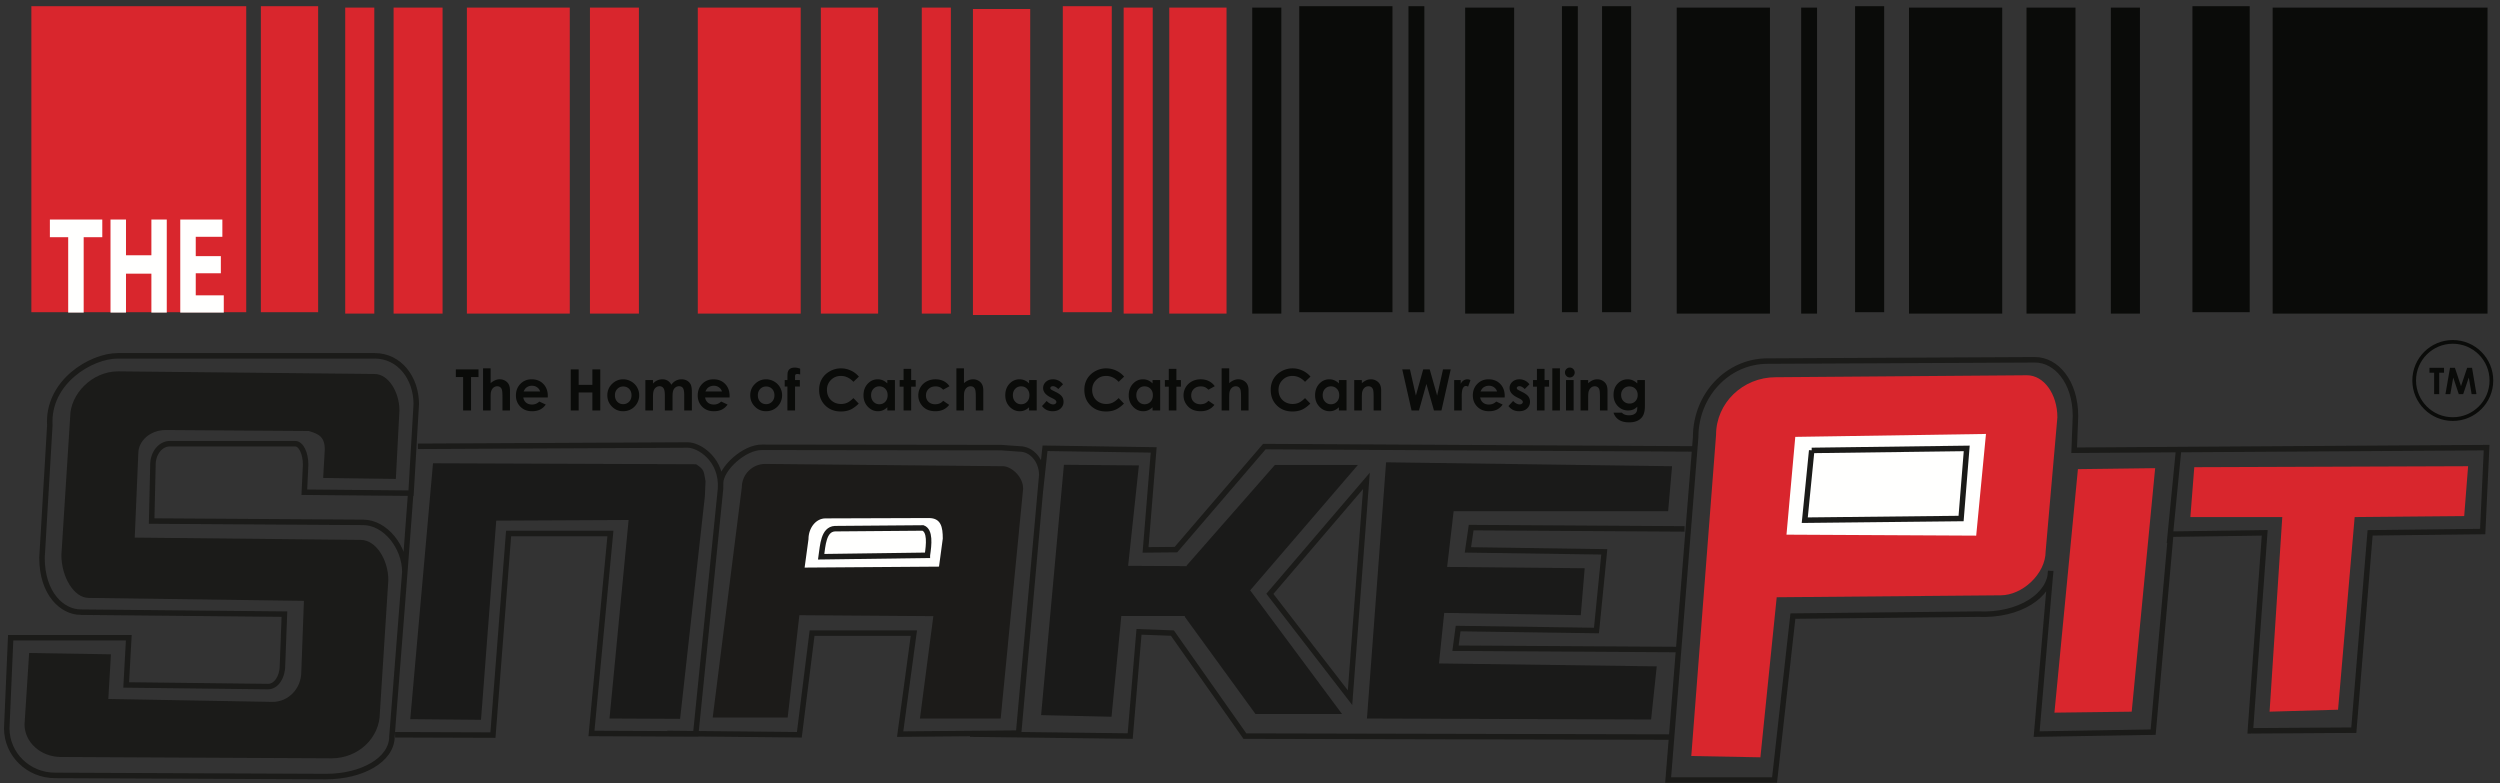 <svg xmlns="http://www.w3.org/2000/svg" width="1478" height="463"><rect width="100%" height="100%" fill="#333333" stroke="none"/><path fill="none" stroke="#1b1b19" stroke-width="3.245" d="M47.789 361.915c-10.99 0-22.962-10.89-22.962-32.168l4.63-78.287c-1.54-25.588 24.352-41.093 40.124-41.093h152.015c14.495 0 24.495 13.066 24.495 28.49l-3.082 52.715-63.085-.583.766-16.28c0-6.857-2.758-12.398-6.16-12.398l-74.083-.004c-5.545 0-10.028 5.545-10.028 12.403l-.77 33.329 125.005.782c13.217 0 24.686 14.683 24.686 29.258l-7.62 97.38c0 13.713-17.645 23.645-38.97 23.645l-160.203-.683c-15.784 0-28.555-12.479-28.555-27.904l2.32-53.493H76.14l-1.541 27.916 83.911.97c4.695 0 8.487-5.548 8.487-12.41l1.158-30.424-120.366-1.161Zm191.551-23.836 3.47-46.507m4.243-27.712 159.536-.779c6.826 0 20.543 8.727 19.389 25.872l-14.655 144.953-61.652-.291 11.202-118.21-60.192.003-9.257 119.173-57.868-.192m160.881-.774 78.131.774 7.525-60.071h60.184l-8.108 59.688 70.027-.587 13.705-152.502c0-8.578-5.876-15.512-13.122-15.512l-10.806-.771-141.404-.188c-10.6-.203-24.591 12.743-24.591 21.31m189.144 4.067 2.691-24.802 64.243.966-4.814 59.11 17.976-.168 52.267-60.91 254.988 1.386M573.45 434.006l94.722 1.158 5.21-61.62 19.744.742 42.862 60.906 251.056.559m225.312-98.255c0 14.135-18.12 26.742-43.014 25.58l-109.38 1.162-10.846 96.902H986.21l16.263-202.71c0-24.85 18.978-44.957 42.44-44.957l158.19-.77c12.367 0 23.916 12.762 23.916 33.324l-.767 20.16 61.752-.403 182.075-1.15-2.311 49.608-66.559.77-9.636 116.663-61.158.387 8.483-117.05-55.544.783-10.423 117.05-68.866 1.153 8.291-96.502Zm-221.26 46.51-130.606-.77 1.549-11.633 81.792 1.162 4.627-46.51-80.635-1.158 1.925-13.17 126.162.767m286.665 8.523 5.43-55.433"/><path fill="#1b1b19" d="M236.143 242.666c0-10.646-6.32-21.577-14.842-21.577l-151.48-1.548c-15.338 0-28.336 13.345-28.336 26.981l-5.193 81.529c0 12.782 7.233 25.437 16.18 25.437l127.204 1.736-1.553 42.004c0 9.796-7.577 17.732-16.954 17.732l-97.129-1.732 1.537-26.4-48.355-.77-2.715 42.208c0 10.65 9.661 19.269 21.59 19.269l159.954.778c15.769 0 28.527-12.08 28.527-26.993l5.006-78.431c0-11.513-7.006-23.704-16.375-23.704l-133.552-1.358 2.111-49.72c0-7.669 7.246-13.872 16.192-13.872l84.61.575c5.777 1.736 9.441 3.317 9.441 10.986l-.962 16.77 42.978.575Z"/><path fill="#1a1a19" d="M417.112 284.486c-1.158-5.589-.388-6.746-5.59-10.024l-155.531-.575-13.445 151.285 41.824.391 9.002-117.76 78.259-.379-11.297 117.36 41.74.196 14.65-131.624Z"/><path fill="#1c1b19" d="M604.879 288.925c0-7.664-7.557-13.297-11.812-13.297l-140.634-1.357c-7.669 0-13.876 6.215-13.876 13.884l-17.21 136.063h44.327l6.914-60.519 79.205.575-7.924 60.51h47.737Z"/><path fill="#fffffe" d="M487.993 306.47c-5.532 0-10.02 5.513-10.02 12.323l-2.283 16.767 79.453-.571 2.231-16.583c0-6.814-1.038-12.14-8.28-12.14Z"/><path fill="#1a1a19" d="m741.022 334.909-74.072-.391 6.36-59.357-44.323-.387-13.49 148.01 41.633.963 5.785-59.553h73.484M819.452 273.313l-11.309 151.472 167.991.579 3.333-31.414-128.733-1.72 3.078-29.88 80.75 1.35 2.31-27.757-81.328-.766 3.856-32.958h126.806l2.32-26.591Z"/><path fill="#d9262d" d="M1209.382 325.923c0 13.425-13.812 26.024-26.594 26.024l-132.399 1.15-9.637 94.626-40.862-.767 14.647-189.831c0-18.854 15.772-34.107 35.273-34.107l148.586-1.162c9.908 0 17.928 11.117 17.928 24.866Z"/><path fill="#fffffe" d="m1061.371 258.279-5.201 57.812 112.158.579 5.78-60.124Z"/><path fill="#d9262d" d="m1228.464 277.36 45.664-.582-13.868 143.959-45.676.579ZM1297.262 276.207l161.883-.58-2.311 29.482-64.754.583-9.825 113.891-40.478 1.158 7.513-115.05h-54.343Z"/><path fill="none" stroke="#1b1b19" stroke-width="3.245" d="M548.257 328.286c.978-6.507 1.768-14.483-2.575-16.155l-52.116.415c-6.71.423-7.105 9.66-8.096 16.595l62.787-.855ZM1071.076 266.287l-4.104 41.249 92.418-.994 3.338-41.449-91.652 1.194Z"/><path fill="#d9262d" d="M145.572 184.59H18.54V3.67h127.033ZM188.083 184.59h-33.852V3.67h33.852ZM221.289 185.409H204.09V4.496h17.198ZM261.647 185.409h-28.95V4.496h28.95ZM336.849 185.409h-60.826V4.496h60.826ZM377.727 185.409h-28.95V4.496h28.95ZM473.37 185.409h-60.837V4.496h60.838ZM519.135 185.409h-33.852V4.496h33.852ZM562.157 185.409h-17.198V4.496h17.198ZM609.055 186.22h-33.852V5.305h33.852ZM657.282 184.59h-28.95V3.67h28.95ZM681.501 185.409h-17.197V4.496H681.5ZM725.126 185.409h-33.852V4.496h33.852Z"/><path fill="#0a0b09" d="M757.529 185.409h-17.21V4.496h17.21ZM823.229 184.59h-55.114V3.67h55.114ZM842.075 184.59h-9.385V3.67h9.385ZM895.152 185.409h-28.95V4.496h28.95ZM932.81 184.59h-9.386V3.67h9.385ZM964.334 184.59h-17.21V3.67h17.21ZM1046.385 185.409h-55.113V4.496h55.113ZM1074.23 185.409h-9.39V4.496h9.39ZM1113.922 184.59h-17.198V3.67h17.198ZM1183.71 185.409h-55.114V4.496h55.113ZM1227.03 185.409h-28.957V4.496h28.958ZM1265.138 185.409h-17.193V4.496h17.193ZM1330.032 184.59h-33.864V3.67h33.864ZM1470.626 185.409h-127.041V4.496h127.041Z"/><path fill="#fffffe" d="M40.316 140.231H29.489v-10.447h30.986v10.447H49.47v44.563h-9.153ZM74.487 129.784v21.138h15.014v-21.138h9.094v55.01H89.5v-23.018H74.487v23.018h-9.154v-55.01ZM130.567 161.537h-14.839v13.058H132.3v10.203h-25.728v-55.01h24.89v10.204h-15.733v11.425h14.839Z"/><path fill="#0a0b09" d="M269.48 218.383h13.42v4.555h-4.422v19.72h-4.687v-19.72h-4.311ZM285.588 217.772h4.47v8.747c.879-.759 1.769-1.33 2.66-1.71a6.824 6.824 0 0 1 2.706-.57c1.784 0 3.281.619 4.507 1.852 1.042 1.066 1.565 2.635 1.565 4.699v11.868h-4.44v-7.872c0-2.08-.1-3.485-.295-4.224-.2-.738-.539-1.29-1.022-1.652-.479-.36-1.066-.543-1.768-.543-.914 0-1.7.303-2.356.906-.654.607-1.105 1.433-1.353 2.475-.136.543-.203 1.773-.203 3.697v7.213h-4.471ZM323.839 234.985h-14.475c.211 1.274.766 2.292 1.677 3.046.906.75 2.067 1.13 3.473 1.13 1.684 0 3.13-.587 4.339-1.768l3.796 1.784c-.946 1.341-2.076 2.335-3.393 2.978-1.325.643-2.89.966-4.707.966-2.818 0-5.11-.886-6.886-2.666-1.768-1.773-2.654-4-2.654-6.675 0-2.739.886-5.014 2.646-6.822 1.769-1.813 3.98-2.715 6.643-2.715 2.826 0 5.13.902 6.902 2.715 1.765 1.808 2.655 4.2 2.655 7.17Zm-4.507-3.548c-.3-.999-.882-1.813-1.757-2.444-.878-.626-1.9-.942-3.054-.942-1.257 0-2.355.356-3.3 1.062-.604.44-1.147 1.214-1.658 2.324ZM337.42 218.383h4.686v9.157h8.1v-9.157h4.674v24.275h-4.674v-10.643h-8.1v10.643h-4.686ZM368.37 224.243c1.688 0 3.285.423 4.774 1.273 1.493.847 2.655 1.993 3.493 3.45a9.277 9.277 0 0 1 1.25 4.702 9.4 9.4 0 0 1-1.262 4.755 9.087 9.087 0 0 1-3.445 3.453c-1.45.834-3.05 1.245-4.799 1.245-2.574 0-4.77-.914-6.59-2.746-1.825-1.833-2.735-4.056-2.735-6.675 0-2.806 1.034-5.142 3.09-7.014 1.8-1.629 3.88-2.443 6.224-2.443m.071 4.244c-1.4 0-2.566.487-3.493 1.46-.934.975-1.4 2.216-1.4 3.737 0 1.56.458 2.83 1.376 3.796.923.967 2.088 1.454 3.501 1.454 1.41 0 2.583-.491 3.521-1.47.934-.977 1.401-2.239 1.401-3.78 0-1.54-.455-2.79-1.377-3.752-.922-.966-2.1-1.445-3.529-1.445M381.54 224.706h4.502v2.06c.77-.846 1.625-1.477 2.567-1.896a7.533 7.533 0 0 1 3.078-.627c1.121 0 2.14.276 3.046.822.898.551 1.62 1.354 2.175 2.415.71-1.061 1.59-1.864 2.635-2.415 1.038-.546 2.18-.822 3.413-.822 1.273 0 2.4.295 3.365.89.97.595 1.669 1.37 2.092 2.327.42.959.63 2.511.63 4.671v10.527h-4.53v-9.11c0-2.032-.256-3.409-.763-4.131-.506-.723-1.269-1.082-2.279-1.082-.77 0-1.461.223-2.072.663-.61.435-1.066 1.045-1.361 1.82-.295.774-.443 2.024-.443 3.74v8.1h-4.543v-8.694c0-1.605-.116-2.77-.355-3.49-.232-.722-.587-1.26-1.066-1.612-.471-.352-1.046-.527-1.725-.527-.742 0-1.425.223-2.036.67-.614.443-1.073 1.07-1.373 1.873-.303.802-.455 2.068-.455 3.792v7.988h-4.503ZM431.327 234.985h-14.475c.204 1.274.767 2.292 1.673 3.046.91.75 2.068 1.13 3.477 1.13 1.68 0 3.126-.587 4.335-1.768l3.8 1.784c-.946 1.341-2.075 2.335-3.4 2.978-1.322.643-2.89.966-4.7.966-2.822 0-5.113-.886-6.885-2.666-1.773-1.773-2.655-4-2.655-6.675 0-2.739.882-5.014 2.647-6.822 1.768-1.813 3.98-2.715 6.642-2.715 2.827 0 5.13.902 6.894 2.715 1.777 1.808 2.66 4.2 2.66 7.17Zm-4.51-3.548c-.296-.999-.879-1.813-1.757-2.444-.878-.626-1.896-.942-3.05-.942-1.258 0-2.363.356-3.31 1.062-.594.44-1.141 1.214-1.652 2.324ZM452.86 224.243c1.692 0 3.285.423 4.774 1.273 1.493.847 2.655 1.993 3.493 3.45a9.277 9.277 0 0 1 1.25 4.702 9.473 9.473 0 0 1-1.254 4.755 9.143 9.143 0 0 1-3.445 3.453c-1.457.834-3.058 1.245-4.802 1.245-2.579 0-4.775-.914-6.59-2.746-1.821-1.833-2.735-4.056-2.735-6.675 0-2.806 1.03-5.142 3.09-7.014 1.8-1.629 3.872-2.443 6.219-2.443m.072 4.244c-1.401 0-2.567.487-3.497 1.46-.926.975-1.393 2.216-1.393 3.737 0 1.56.455 2.83 1.377 3.796.922.967 2.092 1.454 3.5 1.454 1.406 0 2.58-.491 3.518-1.47.942-.977 1.409-2.239 1.409-3.78 0-1.54-.463-2.79-1.381-3.752-.922-.966-2.1-1.445-3.533-1.445M463.918 224.706h1.6c.013-2.355.052-3.748.116-4.175.124-.99.535-1.777 1.246-2.352.71-.579 1.712-.866 3.01-.866.934 0 1.992.211 3.17.643v3.433c-.651-.188-1.186-.28-1.601-.28-.527 0-.91.108-1.158.328-.176.167-.264.507-.264 1.026l-.011 2.243h2.854v3.813h-2.854v14.139h-4.507v-14.14h-1.601ZM507.778 222.65l-3.234 3.082c-2.195-2.323-4.666-3.485-7.413-3.485-2.323 0-4.28.79-5.868 2.38-1.589 1.584-2.38 3.54-2.38 5.863 0 1.617.352 3.054 1.059 4.312.698 1.253 1.692 2.24 2.978 2.958 1.289.714 2.722 1.074 4.287 1.074 1.345 0 2.57-.252 3.68-.755 1.11-.499 2.328-1.413 3.657-2.73l3.134 3.265c-1.788 1.753-3.489 2.966-5.078 3.64-1.6.68-3.417 1.019-5.469 1.019-3.768 0-6.858-1.198-9.265-3.593-2.403-2.391-3.605-5.457-3.605-9.198 0-2.423.543-4.574 1.645-6.455 1.09-1.88 2.658-3.393 4.702-4.535a13.26 13.26 0 0 1 6.591-1.716c2.004 0 3.932.42 5.788 1.27a13.843 13.843 0 0 1 4.79 3.604M524.58 224.706h4.503v17.952h-4.503v-1.896c-.878.838-1.768 1.44-2.643 1.804a7.4 7.4 0 0 1-2.882.555c-2.323 0-4.32-.898-6.016-2.698-1.696-1.797-2.539-4.032-2.539-6.707 0-2.774.823-5.046 2.455-6.814 1.641-1.773 3.63-2.66 5.968-2.66 1.078 0 2.088.205 3.034.612.946.407 1.817 1.018 2.623 1.828Zm-4.734 3.697c-1.402 0-2.555.49-3.473 1.477-.923.982-1.382 2.247-1.382 3.788 0 1.549.463 2.826 1.405 3.828.939.998 2.092 1.497 3.462 1.497 1.417 0 2.586-.49 3.52-1.473.935-.986 1.398-2.275 1.398-3.872 0-1.56-.463-2.826-1.398-3.792-.934-.97-2.111-1.453-3.532-1.453M534.185 218.087h4.503v6.62h2.678v3.875h-2.678v14.076h-4.503v-14.076h-2.312v-3.876h2.312ZM561.346 228.335l-3.752 2.064c-.703-.735-1.397-1.25-2.088-1.537-.69-.284-1.493-.427-2.415-.427-1.693 0-3.054.502-4.092 1.509-1.046 1.002-1.565 2.29-1.565 3.86 0 1.529.503 2.778 1.505 3.744 1.006.962 2.316 1.45 3.948 1.45 2.012 0 3.585-.687 4.707-2.064l3.553 2.43c-1.924 2.508-4.64 3.757-8.148 3.757-3.162 0-5.633-.934-7.425-2.802-1.78-1.872-2.675-4.064-2.675-6.571 0-1.737.431-3.337 1.298-4.802.874-1.461 2.084-2.611 3.644-3.45 1.557-.834 3.298-1.253 5.226-1.253 1.776 0 3.377.355 4.802 1.062a9.125 9.125 0 0 1 3.477 3.03M565.422 217.772h4.467v8.747c.882-.759 1.769-1.33 2.663-1.71.89-.378 1.792-.57 2.706-.57 1.777 0 3.282.619 4.5 1.852 1.045 1.066 1.568 2.635 1.568 4.699v11.868h-4.435v-7.872c0-2.08-.1-3.485-.3-4.224-.199-.738-.534-1.29-1.013-1.652-.475-.36-1.07-.543-1.777-.543-.91 0-1.692.303-2.343.906-.659.607-1.114 1.433-1.37 2.475-.131.543-.199 1.773-.199 3.697v7.213h-4.467ZM608.396 224.706h4.507v17.952h-4.507v-1.896c-.878.838-1.76 1.44-2.647 1.804-.882.371-1.836.555-2.87.555-2.323 0-4.327-.898-6.024-2.698-1.689-1.797-2.535-4.032-2.535-6.707 0-2.774.819-5.046 2.455-6.814 1.637-1.773 3.625-2.66 5.968-2.66 1.078 0 2.092.205 3.034.612.946.407 1.812 1.018 2.619 1.828Zm-4.735 3.697c-1.393 0-2.55.49-3.473 1.477-.922.982-1.377 2.247-1.377 3.788 0 1.549.467 2.826 1.401 3.828.942.998 2.092 1.497 3.465 1.497 1.414 0 2.591-.49 3.517-1.473.934-.986 1.398-2.275 1.398-3.872 0-1.56-.464-2.826-1.398-3.792-.926-.97-2.103-1.453-3.533-1.453M628.444 227.213 625.66 230c-1.134-1.122-2.167-1.685-3.09-1.685-.507 0-.902.108-1.19.323-.29.216-.426.483-.426.799 0 .247.092.467.271.67.176.204.63.483 1.345.835l1.65.826c1.74.858 2.93 1.732 3.584 2.623.643.89.966 1.936.966 3.137 0 1.593-.583 2.922-1.756 3.992-1.166 1.066-2.739 1.601-4.711 1.601-2.619 0-4.707-1.026-6.267-3.07l2.77-3.018a6.47 6.47 0 0 0 1.856 1.49c.707.383 1.342.57 1.889.57.594 0 1.073-.14 1.44-.427.356-.287.544-.619.544-.994 0-.69-.655-1.37-1.965-2.028l-1.517-.758c-2.906-1.461-4.363-3.294-4.363-5.493 0-1.422.551-2.635 1.645-3.641 1.094-1.006 2.495-1.513 4.2-1.513 1.17 0 2.267.256 3.289.77 1.034.512 1.9 1.246 2.619 2.204M664.583 222.65l-3.23 3.082c-2.199-2.323-4.67-3.485-7.42-3.485-2.32 0-4.268.79-5.857 2.38-1.592 1.584-2.39 3.54-2.39 5.863 0 1.617.354 3.054 1.053 4.312a7.61 7.61 0 0 0 2.99 2.958c1.285.714 2.71 1.074 4.287 1.074 1.338 0 2.567-.252 3.677-.755 1.106-.499 2.327-1.413 3.66-2.73l3.134 3.265c-1.8 1.753-3.489 2.966-5.09 3.64-1.588.68-3.409 1.019-5.456 1.019-3.777 0-6.867-1.198-9.266-3.593-2.403-2.391-3.609-5.457-3.609-9.198 0-2.423.551-4.574 1.641-6.455 1.102-1.88 2.667-3.393 4.707-4.535a13.252 13.252 0 0 1 6.594-1.716c2 0 3.924.42 5.78 1.27a13.748 13.748 0 0 1 4.795 3.604M681.385 224.706h4.511v17.952h-4.51v-1.896c-.879.838-1.757 1.44-2.647 1.804-.879.371-1.837.555-2.87.555-2.32 0-4.332-.898-6.02-2.698-1.689-1.797-2.535-4.032-2.535-6.707 0-2.774.814-5.046 2.459-6.814 1.633-1.773 3.62-2.66 5.96-2.66 1.078 0 2.092.205 3.034.612.946.407 1.82 1.018 2.618 1.828Zm-4.734 3.697c-1.39 0-2.547.49-3.47 1.477-.921.982-1.38 2.247-1.38 3.788 0 1.549.47 2.826 1.405 3.828.938.998 2.088 1.497 3.46 1.497 1.418 0 2.592-.49 3.518-1.473.934-.986 1.401-2.275 1.401-3.872 0-1.56-.467-2.826-1.401-3.792-.926-.97-2.104-1.453-3.533-1.453M690.99 218.087h4.507v6.62h2.667v3.875h-2.667v14.076h-4.507v-14.076h-2.311v-3.876h2.311ZM718.152 228.335l-3.753 2.064c-.698-.735-1.397-1.25-2.088-1.537-.69-.284-1.497-.427-2.423-.427-1.684 0-3.046.502-4.088 1.509-1.033 1.002-1.556 2.29-1.556 3.86 0 1.529.499 2.778 1.5 3.744.999.962 2.32 1.45 3.949 1.45 2.02 0 3.584-.687 4.706-2.064l3.557 2.43c-1.928 2.508-4.643 3.757-8.156 3.757-3.157 0-5.628-.934-7.413-2.802-1.788-1.872-2.682-4.064-2.682-6.571 0-1.737.43-3.337 1.305-4.802.866-1.461 2.076-2.611 3.633-3.45 1.557-.834 3.301-1.253 5.221-1.253 1.785 0 3.386.355 4.803 1.062a9.09 9.09 0 0 1 3.485 3.03M722.231 217.772h4.476v8.747c.874-.759 1.764-1.33 2.654-1.71a6.84 6.84 0 0 1 2.707-.57c1.784 0 3.285.619 4.507 1.852 1.042 1.066 1.565 2.635 1.565 4.699v11.868h-4.44v-7.872c0-2.08-.1-3.485-.295-4.224-.2-.738-.539-1.29-1.022-1.652-.479-.36-1.066-.543-1.764-.543-.918 0-1.7.303-2.36.906-.654.607-1.105 1.433-1.353 2.475-.136.543-.2 1.773-.2 3.697v7.213h-4.475ZM774.762 222.65l-3.233 3.082c-2.2-2.323-4.667-3.485-7.418-3.485-2.319 0-4.275.79-5.864 2.38-1.589 1.584-2.383 3.54-2.383 5.863 0 1.617.351 3.054 1.054 4.312a7.6 7.6 0 0 0 2.986 2.958c1.29.714 2.718 1.074 4.287 1.074 1.342 0 2.571-.252 3.68-.755 1.107-.499 2.324-1.413 3.658-2.73l3.133 3.265c-1.796 1.753-3.489 2.966-5.085 3.64-1.593.68-3.418 1.019-5.462 1.019-3.772 0-6.862-1.198-9.269-3.593-2.4-2.391-3.6-5.457-3.6-9.198 0-2.423.542-4.574 1.64-6.455 1.094-1.88 2.663-3.393 4.707-4.535a13.237 13.237 0 0 1 6.59-1.716c2 0 3.928.42 5.785 1.27a13.894 13.894 0 0 1 4.794 3.604M791.56 224.706h4.507v17.952h-4.507v-1.896c-.878.838-1.76 1.44-2.646 1.804-.883.371-1.837.555-2.87.555-2.324 0-4.332-.898-6.024-2.698-1.69-1.797-2.535-4.032-2.535-6.707 0-2.774.818-5.046 2.455-6.814 1.636-1.773 3.624-2.66 5.968-2.66 1.078 0 2.092.205 3.034.612.946.407 1.812 1.018 2.618 1.828Zm-4.734 3.697c-1.393 0-2.551.49-3.473 1.477-.922.982-1.377 2.247-1.377 3.788 0 1.549.467 2.826 1.4 3.828.943.998 2.093 1.497 3.466 1.497 1.413 0 2.59-.49 3.517-1.473.934-.986 1.397-2.275 1.397-3.872 0-1.56-.463-2.826-1.397-3.792-.926-.97-2.104-1.453-3.533-1.453M800.622 224.706h4.5v1.84c1.025-.862 1.947-1.46 2.778-1.8a6.747 6.747 0 0 1 2.547-.503c1.776 0 3.289.623 4.534 1.864 1.046 1.058 1.561 2.62 1.561 4.687v11.864h-4.45v-7.86c0-2.144-.1-3.565-.288-4.267-.196-.707-.535-1.242-1.014-1.61-.471-.367-1.066-.554-1.765-.554-.914 0-1.688.307-2.347.918-.655.607-1.106 1.453-1.357 2.527-.132.563-.2 1.776-.2 3.645v7.201h-4.499ZM829.013 218.383h4.547l3.505 15.497 4.335-15.497h3.845l4.395 15.497 3.473-15.497h4.547l-5.47 24.275h-4.434l-4.467-15.696-4.392 15.696h-4.387ZM859.712 224.706h3.86v2.26c.42-.89.974-1.57 1.669-2.029a4.014 4.014 0 0 1 2.279-.694c.583 0 1.194.156 1.828.463l-1.4 3.88c-.528-.267-.963-.399-1.302-.399-.695 0-1.278.427-1.757 1.285-.483.859-.722 2.543-.722 5.054l.02.875v7.257h-4.475ZM889.564 234.985h-14.471c.211 1.274.766 2.292 1.68 3.046.899.75 2.06 1.13 3.466 1.13 1.688 0 3.133-.587 4.347-1.768l3.788 1.784c-.942 1.341-2.076 2.335-3.393 2.978-1.325.643-2.89.966-4.707.966-2.814 0-5.11-.886-6.882-2.666-1.772-1.773-2.654-4-2.654-6.675 0-2.739.882-5.014 2.646-6.822 1.765-1.813 3.976-2.715 6.643-2.715 2.822 0 5.126.902 6.902 2.715 1.769 1.808 2.659 4.2 2.659 7.17Zm-4.503-3.548c-.3-.999-.886-1.813-1.76-2.444-.879-.626-1.893-.942-3.05-.942-1.258 0-2.356.356-3.306 1.062-.595.44-1.146 1.214-1.653 2.324ZM904.202 227.213 901.42 230c-1.134-1.122-2.164-1.685-3.086-1.685-.51 0-.906.108-1.19.323-.287.216-.43.483-.43.799 0 .247.091.467.275.67.18.204.63.483 1.345.835l1.645.826c1.744.858 2.934 1.732 3.585 2.623.65.89.974 1.936.974 3.137 0 1.593-.591 2.922-1.757 3.992-1.173 1.066-2.746 1.601-4.714 1.601-2.623 0-4.71-1.026-6.268-3.07l2.767-3.018a6.47 6.47 0 0 0 1.856 1.49c.71.383 1.345.57 1.888.57.603 0 1.082-.14 1.441-.427.36-.287.547-.619.547-.994 0-.69-.658-1.37-1.964-2.028l-1.52-.758c-2.903-1.461-4.36-3.294-4.36-5.493 0-1.422.547-2.635 1.645-3.641 1.09-1.006 2.49-1.513 4.203-1.513 1.166 0 2.26.256 3.29.77a7.238 7.238 0 0 1 2.61 2.204M908.63 218.087h4.506v6.62h2.667v3.875h-2.667v14.076h-4.506v-14.076h-2.312v-3.876h2.312ZM917.723 217.772h4.507v24.886h-4.507ZM928.074 217.313c.795 0 1.466.287 2.032.858a2.85 2.85 0 0 1 .85 2.08c0 .802-.283 1.489-.838 2.052-.558.567-1.233.85-2.012.85-.798 0-1.477-.287-2.043-.862-.567-.579-.847-1.281-.847-2.108 0-.79.28-1.465.835-2.028a2.752 2.752 0 0 1 2.023-.842m-2.251 7.393h4.507v17.952h-4.507ZM934.418 224.706h4.507v1.84c1.022-.862 1.952-1.46 2.778-1.8a6.718 6.718 0 0 1 2.547-.503c1.776 0 3.29.623 4.527 1.864 1.046 1.058 1.569 2.62 1.569 4.687v11.864h-4.46v-7.86c0-2.144-.091-3.565-.287-4.267-.191-.707-.523-1.242-1.002-1.61-.475-.367-1.066-.554-1.764-.554-.914 0-1.7.307-2.351.918-.651.607-1.106 1.453-1.362 2.527-.127.563-.195 1.776-.195 3.645v7.201h-4.507ZM967.97 224.706h4.491v15.377c0 3.038-.61 5.274-1.836 6.703-1.637 1.936-4.112 2.902-7.405 2.902-1.76 0-3.241-.22-4.44-.659-1.2-.439-2.21-1.086-3.033-1.94-.83-.85-1.441-1.888-1.836-3.11h4.97c.439.507 1.006.89 1.7 1.146.687.26 1.51.391 2.455.391 1.21 0 2.184-.187 2.922-.563.735-.375 1.258-.858 1.557-1.453.308-.594.455-1.616.455-3.07-.79.795-1.62 1.362-2.49 1.71-.87.346-1.857.518-2.955.518-2.41 0-4.447-.866-6.107-2.603-1.661-1.74-2.491-3.94-2.491-6.602 0-2.85.878-5.138 2.642-6.867 1.593-1.56 3.501-2.343 5.713-2.343 1.034 0 2.008.192 2.922.567.922.383 1.844 1.006 2.766 1.872Zm-4.666 3.745c-1.425 0-2.591.475-3.517 1.429-.93.95-1.385 2.147-1.385 3.589 0 1.497.467 2.722 1.417 3.68.946.958 2.132 1.433 3.56 1.433 1.402 0 2.56-.467 3.458-1.4.91-.935 1.365-2.165 1.365-3.682 0-1.497-.455-2.714-1.37-3.644-.913-.938-2.091-1.405-3.528-1.405M1436.303 217.433h8.603v2.922h-2.835v12.65h-3.006v-12.65h-2.762ZM1448.45 217.433h2.89l3.606 10.862 3.64-10.862h2.89l2.611 15.572h-2.866l-1.669-9.836-3.31 9.836h-2.614l-3.277-9.836-1.713 9.836h-2.886Z"/><path fill="none" stroke="#0a0b09" stroke-width="2.188" d="M1472.913 224.938c0 12.61-10.215 22.826-22.826 22.826-12.598 0-22.822-10.216-22.822-22.827 0-12.602 10.224-22.814 22.822-22.814 12.611 0 22.826 10.212 22.826 22.815Z"/><path fill="#1a1a19" d="m701.509 334.386 52.22-59.524h49.077l-63.704 74.15 54.307 73.098h-51.174l-41.772-57.44"/><path fill="none" stroke="#1b1b19" stroke-width="3.245" d="m807.832 284.294-57.09 66.779 47.397 61.392 9.693-128.17Z"/></svg>